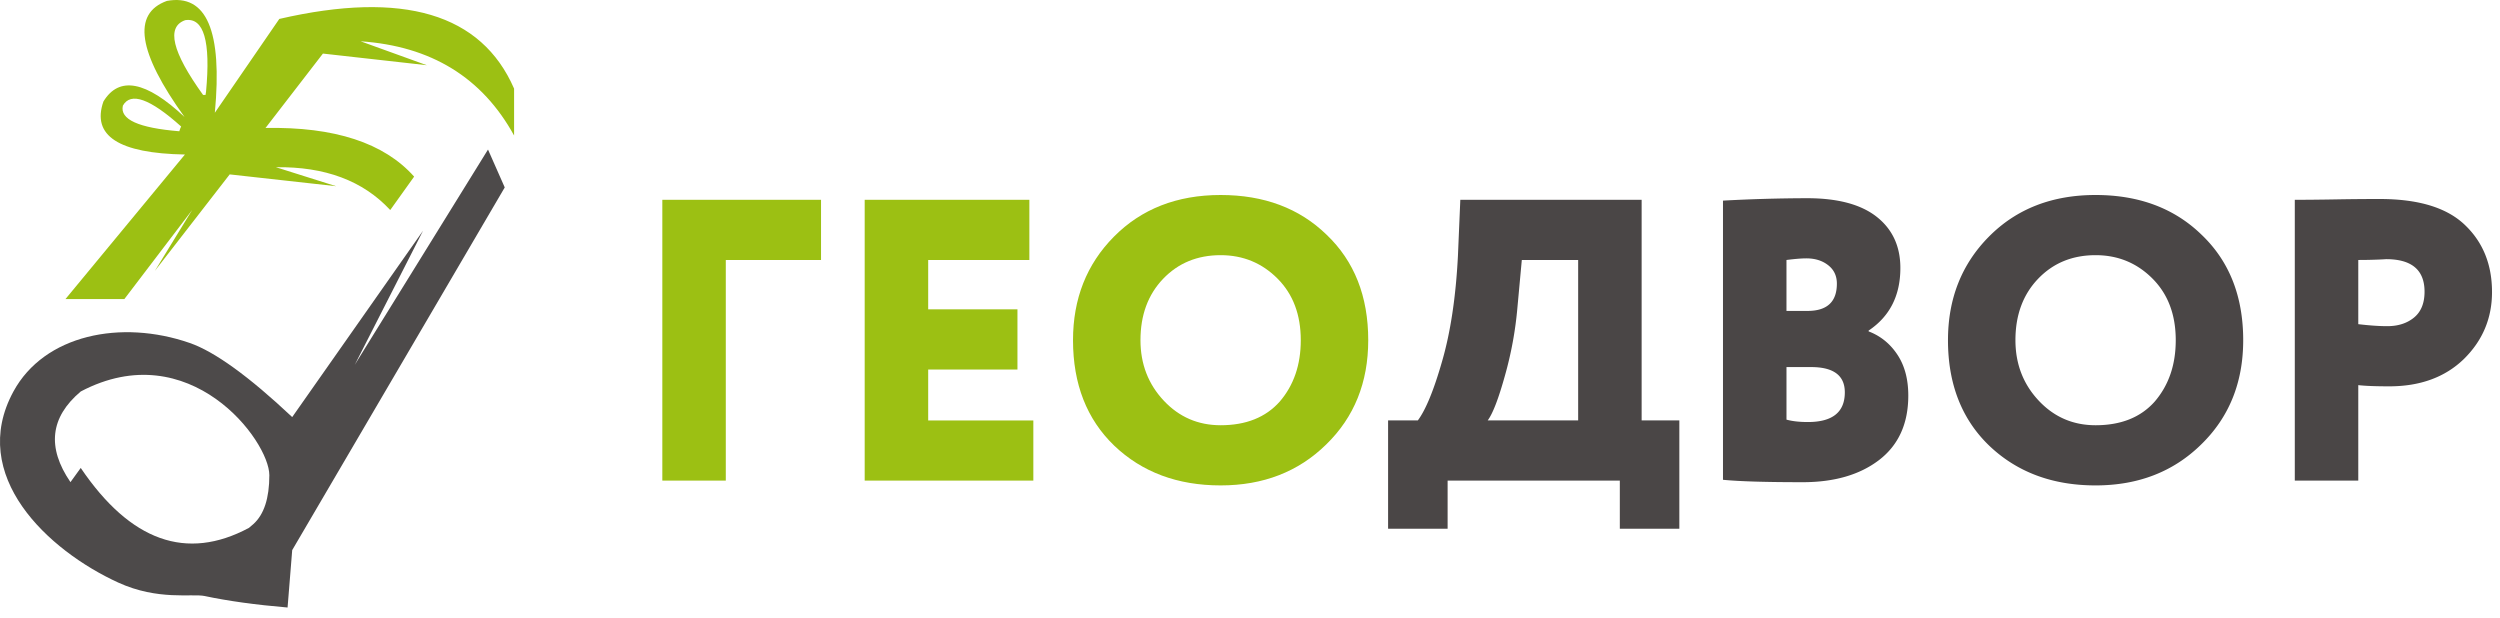 <svg width="170" height="42" viewBox="0 0 170 42" xmlns="http://www.w3.org/2000/svg"><title>Group 2</title><g fill="none" fill-rule="evenodd"><path d="M98.437 35.954H94.39v-7.365h2.023c.54-.727 1.089-2.064 1.646-4.01.576-1.982.936-4.373 1.08-7.173l.162-3.819h12.33v15.002h2.564v7.365h-4.047V32.68h-11.71v3.273zm5.046-18.276l-.297 3.22a24.894 24.894 0 0 1-.863 4.69c-.432 1.546-.819 2.546-1.16 3.001h6.152V17.68h-3.832zm13.68 14.948V13.642a110.44 110.44 0 0 1 5.72-.164c2.087 0 3.666.423 4.736 1.268 1.07.846 1.606 2.005 1.606 3.478 0 1.873-.72 3.291-2.159 4.255v.055c.81.309 1.462.836 1.956 1.582.495.745.742 1.673.742 2.782 0 1.91-.665 3.373-1.996 4.391-1.314 1-3.04 1.5-5.181 1.5-2.5 0-4.308-.054-5.424-.163zm5.99-7.665h-1.672v3.574c.395.109.881.163 1.457.163 1.673 0 2.51-.673 2.51-2.018 0-1.146-.765-1.719-2.294-1.719zm-.323-7.392c-.324 0-.774.037-1.35.11v3.464h1.43c1.332 0 1.997-.619 1.997-1.855 0-.528-.197-.946-.593-1.255-.396-.31-.89-.464-1.484-.464zm9.633 5.565c0-2.819.926-5.165 2.779-7.038 1.87-1.89 4.29-2.836 7.258-2.836 2.95 0 5.352.9 7.205 2.7 1.889 1.8 2.833 4.192 2.833 7.174 0 2.873-.953 5.237-2.86 7.092-1.889 1.854-4.281 2.782-7.178 2.782-2.932 0-5.342-.9-7.231-2.7-1.87-1.8-2.806-4.192-2.806-7.174zm4.587 0c0 1.618.53 2.991 1.592 4.119 1.043 1.109 2.33 1.663 3.858 1.663 1.727 0 3.068-.536 4.02-1.609.954-1.11 1.431-2.5 1.431-4.173 0-1.728-.522-3.119-1.565-4.174-1.061-1.072-2.357-1.609-3.886-1.609-1.583 0-2.887.537-3.912 1.61-1.025 1.072-1.538 2.463-1.538 4.173zm23.313 3.055v6.492h-4.317V13.587c.827 0 1.736-.01 2.725-.027 1.008-.018 2.024-.028 3.05-.028 2.662 0 4.604.6 5.828 1.8 1.205 1.164 1.808 2.674 1.808 4.529 0 1.782-.64 3.3-1.916 4.555-1.277 1.236-2.968 1.855-5.073 1.855-.935 0-1.637-.028-2.105-.082zm1.89-8.565a22.479 22.479 0 0 1-.917.04c-.307.01-.631.014-.973.014v4.365c.756.09 1.412.136 1.97.136.738 0 1.345-.195 1.821-.586.477-.391.715-.978.715-1.76 0-1.473-.872-2.21-2.617-2.21z" fill="#4A4646"/><path d="M49.355 32.68h-4.317V13.588H55.83v4.091h-6.476v15.003zm20.912 0H58.799V13.588h11.198v4.091h-6.88v3.355h6.07v4.092h-6.07v3.464h7.15v4.092zm2.698-9.546c0-2.819.926-5.165 2.78-7.038 1.87-1.89 4.29-2.836 7.258-2.836 2.95 0 5.351.9 7.204 2.7 1.89 1.8 2.833 4.192 2.833 7.174 0 2.873-.953 5.237-2.86 7.092-1.889 1.854-4.281 2.782-7.177 2.782-2.932 0-5.343-.9-7.232-2.7-1.87-1.8-2.806-4.192-2.806-7.174zm4.587 0c0 1.618.53 2.991 1.592 4.119 1.044 1.109 2.33 1.663 3.859 1.663 1.727 0 3.067-.536 4.02-1.609.954-1.11 1.43-2.5 1.43-4.173 0-1.728-.521-3.119-1.565-4.174-1.061-1.072-2.356-1.609-3.885-1.609-1.583 0-2.887.537-3.913 1.61-1.025 1.072-1.538 2.463-1.538 4.173z" fill="#9CC013"/><path d="M13.922 40.53c-.859-.181-3.176.322-5.882-.916C3.258 37.426-2.197 32.347.911 26.626c2.1-3.866 7.316-4.927 11.993-3.303 1.699.59 4.02 2.269 6.966 5.038l8.897-12.672-4.645 9.12 9.062-14.64 1.138 2.576L19.87 37.407l-.315 3.904c-2.172-.183-4.05-.444-5.633-.78zm4.393-8.217c0-2.353-5.432-9.588-12.825-5.692-2.079 1.754-2.311 3.808-.698 6.165l.698-.966c3.38 4.99 7.193 6.348 11.438 4.076l.297-.254c.727-.65 1.09-1.76 1.09-3.329z" fill="#4D4A4A"/><path d="M4.45 20.338l8.125-9.831C8.07 10.43 6.222 9.23 7.032 6.904c1.063-1.753 2.901-1.403 5.515 1.049C9.373 3.548 8.974.918 11.349.062c2.697-.5 3.783 2.036 3.26 7.605l4.384-6.38c8.422-1.941 13.744-.361 15.965 4.74v3.189C32.793 5.27 29.314 3.135 24.52 2.808l4.504 1.627-7.065-.792-3.904 5.059c4.696-.089 8.065 1.014 10.106 3.308l-1.626 2.273c-1.844-1.99-4.435-2.96-7.773-2.912l4.098 1.292-7.241-.804-5.09 6.563 2.535-4.139-4.609 6.055H4.449zm7.743-11.412l.061-.184.063-.14c-2.111-1.894-3.432-2.367-3.962-1.417C8.14 8.12 9.42 8.7 12.193 8.926zm1.616-2.47l.167-.002.034-.215c.324-3.442-.15-5.064-1.418-4.867-1.3.458-.894 2.152 1.217 5.084z" fill="#9CC013"/></g></svg>